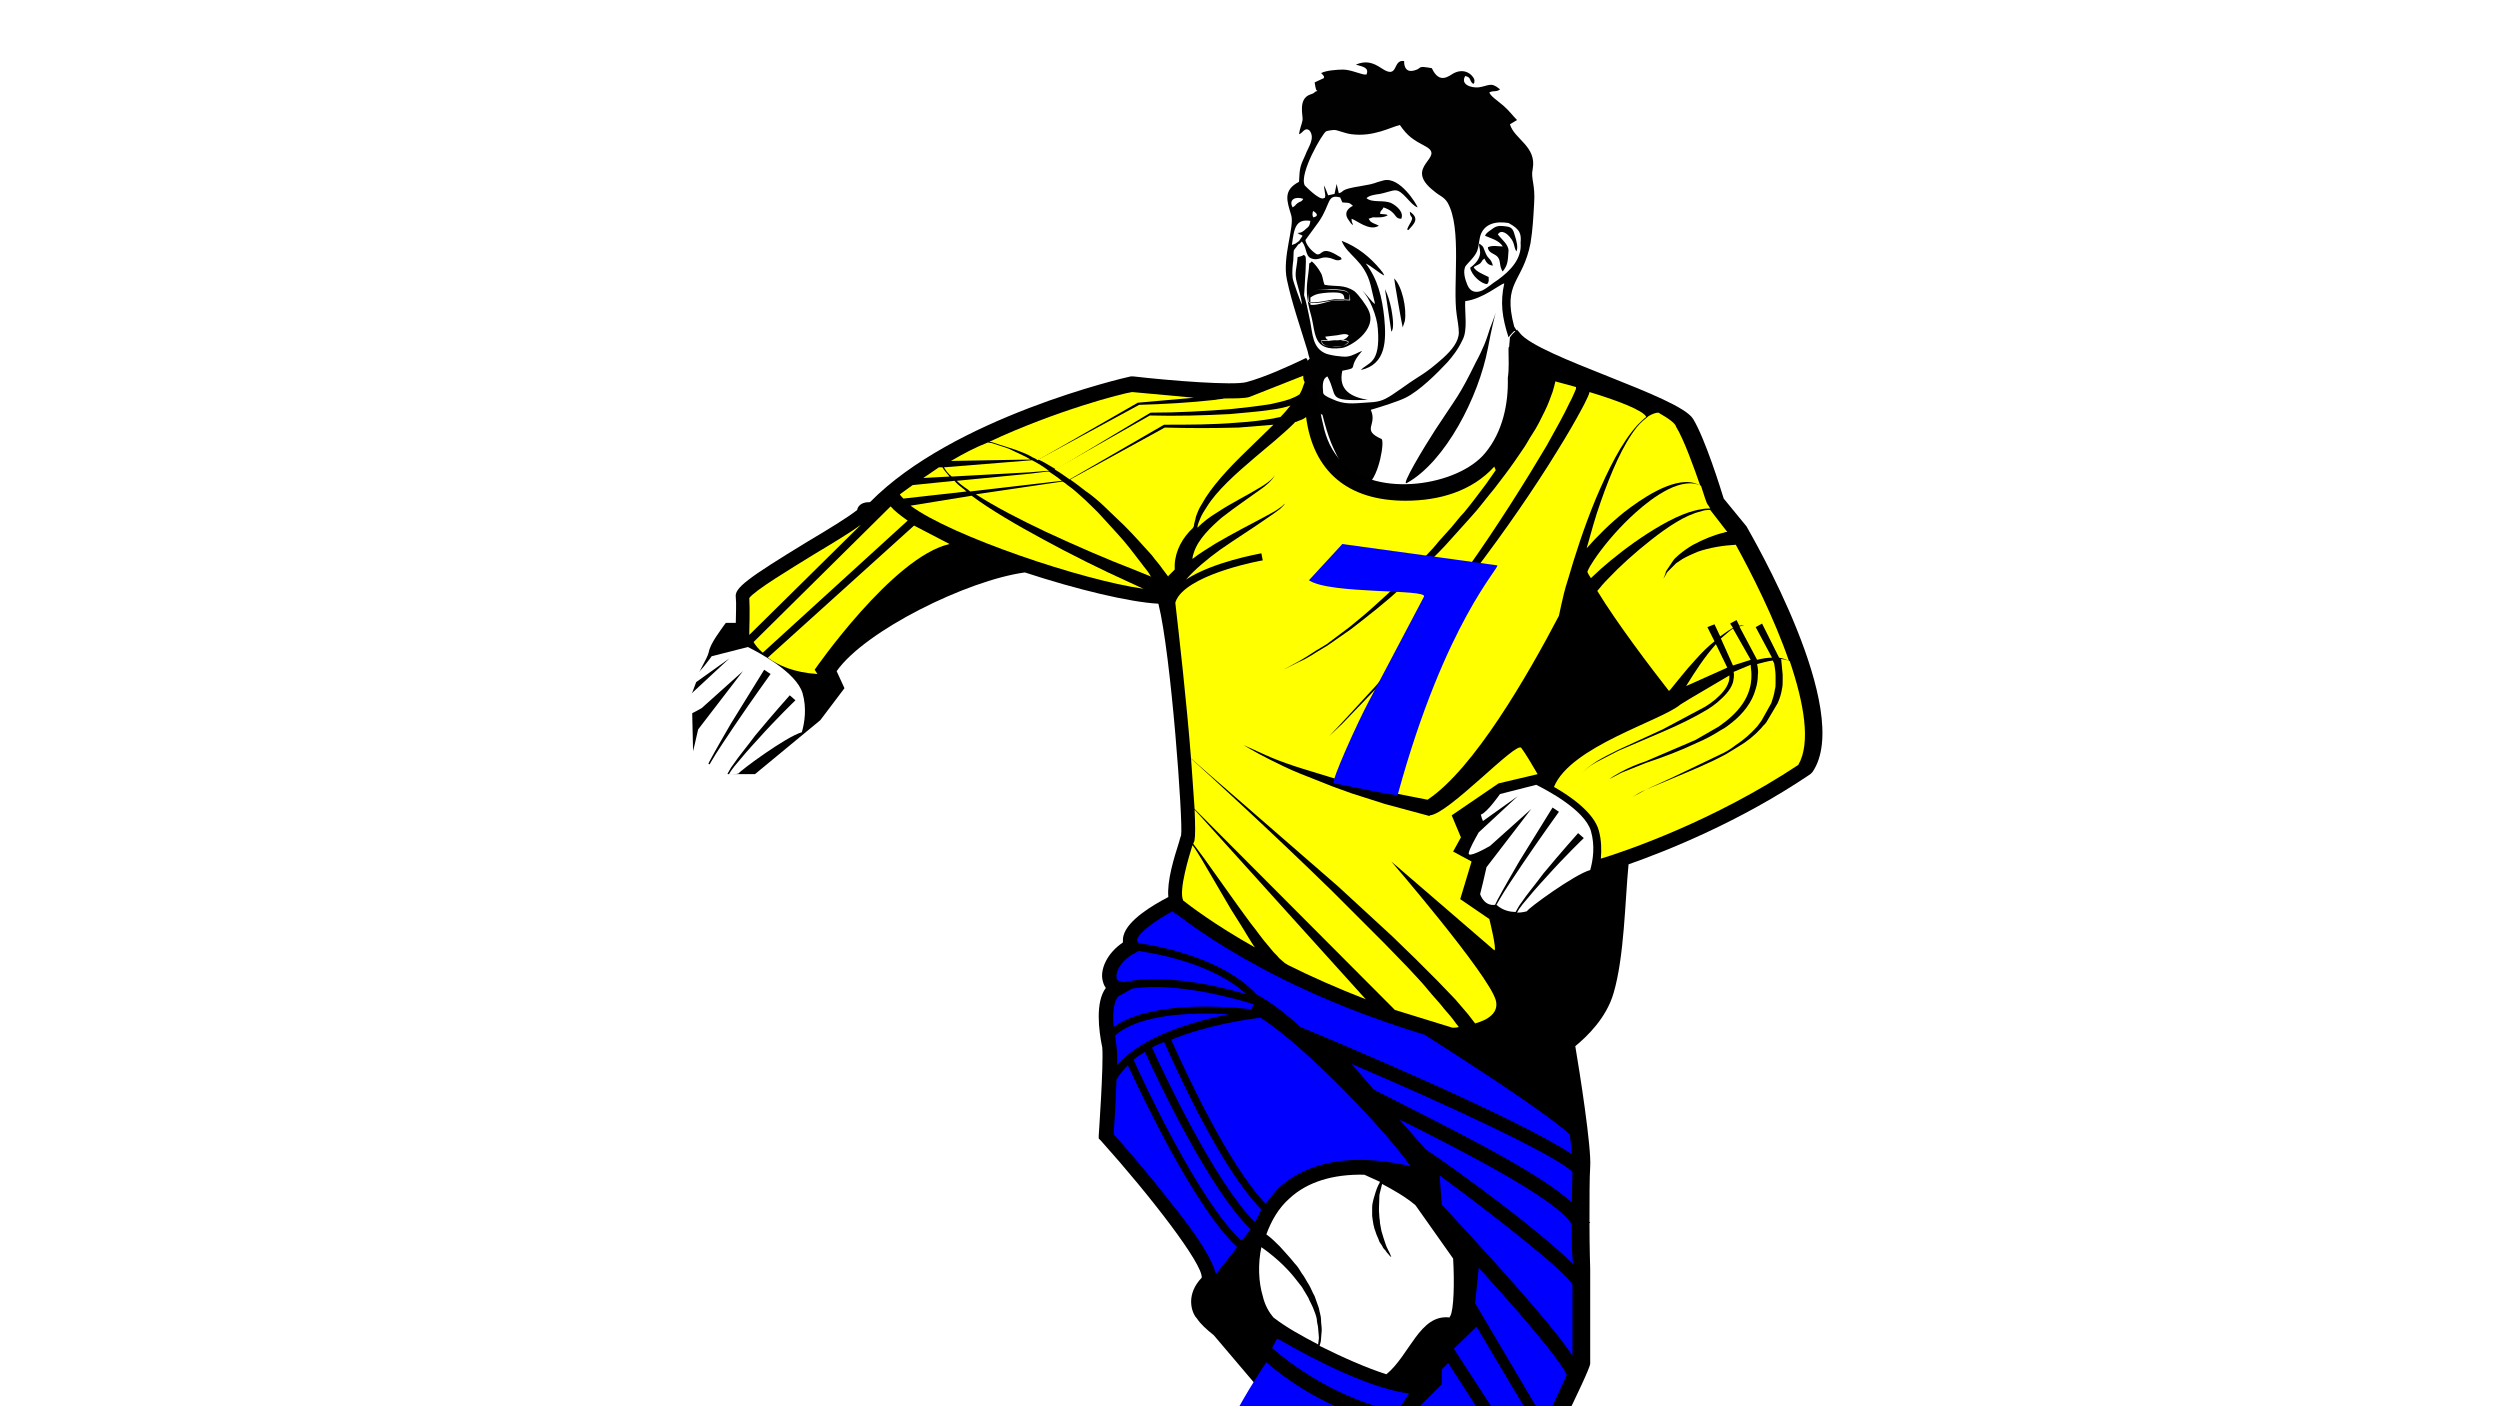 <svg xmlns="http://www.w3.org/2000/svg" viewBox="0 0 352 198" xmlns:v="https://znaki.fm"><path d="M0 0h352v198H0z" fill="#fff"/><path d="m210.9 33c.5-.8 1.4 0 1.7.4.7.8.5 1.3.9 2 .3-.5 0-1.6-.2-2.2-.2-.8-.4-1.2-1.1-1.3s-1.3-.2-1.9.2c-.4.3-1.1.7-1.2 1.1.9.4 1.9.6 2.5 1.5-.7 0-1.4-.2-2.1.1 0 .8.9.9 1.3 1.3.5.5.3 1.1.6 1.8l.1.2s0 .1.1.1c.7-.9.7-1.4.8-2.9-0-.9-1-1.6-1.5-2.3m-1.7 2.7c-.4-.9-.2-.9-.9-1.4-.3.4 1 1.7-1.3 3.4.2 1.1 1.6 2.3 2.4 2.3.3-.4.2-.5.2-1-.6-.3-1.9-.8-2.1-1.4.3-.2.6-.3.9-.5.4-.4.1-.3.6-.7.3.6.5.9 1.2 1-.3-1.1-.6-.8-1-1.7zm-.5 5.2c.8-.4 1.4-1 2.2-1.5 1.8-1.3 3.4-3 3.2-5.2.1-1.2 0-1.9-1.7-2.8-1.8-.3-3.5.1-4 1.9-.2.8-.2 1.8-.6 2.4-.4.7-1 1.2-1.4 1.7-.5.7-.1 2 .2 2.7.4 1 1.2 1.2 2.1.8zm-21.2 7.9c-1-.2-1.3-.1-1.5-.8 0 0 .1-.1.1 0h.1 1.8c.8 0 1.3-.2 1.9.2-.3.5-1.5.7-2.4.6zm-3.2-7.5c1-.6 1.8-.6 3.2-.5 2.4.1 2.6.3 2.6 1.5-.6 0-1.2-.1-1.7-.1-.8 0-3.1.7-4.1.4zm2.2-1.2c-.3-.7-.2-1.2-.6-1.8-.2-.4-.8-1.2-1.2-1.5-.6.7-.2-.5-.5 1.8-.1.7-.2 1.4-.2 2.2 0 1.3.3 2.6.6 3.6.7 2.6.2 5.1 4.3 4.6 1.1-.1 5.1-2.5 3.8-5.3-.3-.7-1.4-2.2-2-2.7-1.5-1-2.6-.6-4.2-.9zm7.1 2.7c-.4-.2-1.3-1.5-1.8-1.9 1 1 2.1 3.6 2.2 5.4.4 5-1.4 4.7-2.4 5.8 3.6-.8 3.6-4.2 3.3-7.4-.3-2.8-.9-5.4-2.6-7.6.7.3 1.8 1.3 2.6 1.7-.1-.3 0 0-.2-.4-.1-.2-.2-.2-.3-.4-1.5-1.8-3.2-3.2-5.5-4.1.8 2.1 3.2 2.7 4.1 6.3l.3 1.3c.1.3.2.9.3 1.3zm-9.3-1.5-.1 1.2c1 .3 3.3-.4 4.1-.4.5 0 1.1.1 1.7.1.1-1.2-.2-1.4-2.6-1.5-1.3 0-2.1 0-3.1.6zm13.2 4.8c0-.1 0-.2 0 0l.3-.9c.3-1.8-.4-4.9-1.5-6 0 .3 1.1 6.6 1.2 6.9zm-10 2.7c.9.2 2-.1 2.4-.7-.6-.4-1.1-.2-1.9-.2h-1.8s-.1.1-.1 0h-.1c.3.8.6.7 1.5.9zm8.4-2.1c.5-.5.1-2.6 0-3.2-.2-1-.5-2-.9-2.8zm2.4-14.3c.7-.8 1.7-1.6.2-2.6 0 1.1.8.4-.1 1.9-.5.9-.1.6-.1.7zm-16.3-3.2c-.6-1.1.4-1.6 1.5-1.2-.3.5-.4.3-.8.6s-.2.3-.7.6zm2.9 1.4c0-.1-.1-.1-.1-.4 0-.1 0-.3.1-.5 1.1.7.1.9 0 .9zm-2.5 3.7-.5.2c.3-2.5.6-3.7 2.6-3.4-.1.7-.2.8-.6 1.1-.4.4-.7.6-1.2.6.5.4.3.1.7.4-.7 1-.2.5-1 1.1zm3.9 21c0 .2.3.5 1.3.9 1.7.8 2.9.6 4.6.5 1.9-.1 2.4-.2 3.8-1.1l1.6-1.1c2.5-1.8 2.9-1.7 5.6-4.1 1.2-1.1 2.2-2.3 2.2-3.6 0-.7-.2-1.8-.3-2.5-.6-4 .8-12.2-1.3-15.8-.5-.8-1.1-.9-1.9-1.6-4.5-3.5 1.8-4.7-1.2-6.3-1.7-.9-2.5-1.4-3.6-3-1.3.3-3.7 1.7-6.8 1.3-.9-.1-2-.6-2.4-.6-.3 0-1 .1-1.2.2-.5.3-3.8 5.9-3 7.6 0 0 2.1 2.2 2.7 1.8.2-.2.1.3.2-.4l-.2-1.4c.3.5.3.7.6 1.4l.9-.2.3-1.4.3 1.3c.9-.2-.1-.5 3.1-1 2.4-.4 1.6-.4 3.2-.8 2.3-.6 4.7 3.4 4.8 3.8-1-.3-2.1-2.5-3.2-2.4-.4 0-1.5.4-2.1.5-.7.1-1.5.2-1.9.6.8.7 2.4.2 3.5.7.8.4 1.8 1.3 1.4 2.2-1.1 0-.5-.9-2.5-1.6-.3.6-.4.3-.5.9.4.1.8 0 1.1.2-.6.4-1.6.3-2.1.3l-.6.2c.3.4.1.3.6.6l.7.3s.1 0 .1.1c-1.3.8-3.1-.8-3.8-1 0 .6.1.4.2.9-.3-.2-.4-.4-.6-.7-1-1.3.5-2 .6-2-.6-.6-.7-.4-1.5-.5l-.3-.7c-1.9-.5-1.3.9-3 3.4l-1.9 2.6c.1.7.9 1.6 1.6 2 .8.2.6-1.2 2.8.1.4.3.6.2.7.6-.7.4-1.1-.1-1.8-.2-.9-.2-1.2.2-1.9.2-1.6-.1-1-1.4-1.9-2.5l-.2.2c-.2.2-.1.1-.3.2-.8 1.2-.6.3-.7 2.2-.1.8-.2 1.7-.1 2.5 0 .4 1.2 3.6 1.3 3.8 0-.8-.5-2.3-.7-3.1-.4-1.4 0-2 .1-3.6l.4-.1c.5-.1.4-.4.7 0 .2.3-.1 3.7-.1 4.2-.1 2.1-.2.5.3 2.7.2.8.3 1.5.5 2.4.3 1.5.3 3.5 2 4.3.5.3 2.6.6 3.2.5.8-.1 1.5-.6 2.1-.8-2.3 2.6-.2 2.3-2.8 2.8-.6 2.7 1.2 3.7 3.6 4.1-6 .2-4.1-.4-5.7-3.3-.9.4-.6 1.8-.6 2.3zm11.8 12.7c5.4-3 10.1-12.1 11.4-19 1.1-5.9 1.7-6.3.3-2.8-.2.6-.5 1.6-.8 2.3s-.7 1.6-1.2 2.5c-2.4 4.9-2.7 4.9-5.7 9.5-1.5 2.3-5 8.1-4 7.5zm-10.2-20c.8.1 1.7-.2 2-.8-.5-.3-1-.1-1.6 0l-1.7.2c.2.6.5.5 1.3.6zm-3.5 2.5c-.9.8-.9 1.2-.8 2.7 0 .1 1.4 4.6 1.5 4.6.5.3.8.5 1.1.6.4 1.6.8 2.9 1.2 3.9.5 1.2 3.2 7.4 5.2 5.9 1.6-1.2 2.4-6.2 1.9-6.4-2.9-1.3-.5-1.9-1.5-4.1 1.4-.4 3.9-1.2 4.9-1.7 2-1 4.4-3.4 5.9-5 .7-.8 1.5-1.8 2.1-3.1.8-1.4.3-4 .4-5.5 2.5-.3 4.9-2.4 5.5-2.5-.6 2.7-.3 4.8.6 7.6.2-.3.6-.7.8-.9l.4.1c-.1-.2-.3-.6-.4-.7-1.7-6.4 1.2-6.1 2.3-11.8.3-1.8.4-3.7.5-5.5.2-2.8-.5-3.5-.2-4.9.6-3.2-2.6-4.2-3.2-6.3l1-.6c-.7-.7-1-1.2-1.9-2-.8-.7-1.9-1.4-2-1.9.7-.3.9 0 1.5-.4l-.1-.1c-1.2-1-1.5-.4-2.9-.2-1.1.1-2.6-.4-1.9-1.6.9.2.5.6 1.1 1.1.1-.1.2.1.2-.5 0-.4-1.1-1.9-2.9-1-.6.3-2 1.7-3.1-.7-2.2-.4-1.3 0-2.4.3-1.6.5-1.5-1.2-1.5-1.3-1.7-.3-.7 2.7-3.2 1-1.2-.8-2.2-1.1-3.6-.5 1 .3 1.9.4 1.5 1.4-.6.1-2.1-.7-3.3-.7-.7 0-2.4.1-3.1.5.1.1.2.1.2.2.3.4.2 0 .2.5-.2.1-1.1.5-1.3.6 0 .1.2 1.3.3 1.1 0 0 0 .1.1.1-.7.2-.1.2-1 .5-1.8.6-1 3.1-1.1 3.6-.1.6-.4 1.2-.5 2 .5-.1.8-1.1 1.5-.5.8 1.1-.2 2.3-.6 3.4-.8 1.7-.8 1.9-.9 3.8-2.3 1.2-1.7 2.7-1.1 4.7.5 1.6-1.3 5.9-.6 9.1.7 3.3 1.9 6.7 2.9 10 .1.5.2.8.3 1.1zm.1-8.6v1c.9.2 2.8-.6 3.4-.6h1.4c0-1-.3-1.2-2.3-1.1-1 .1-1.7.1-2.5.7z" fill="#010102" fill-rule="evenodd"/><path d="M181.6 200.6L170.9 188c-1-.8-1.9-1.6-2.4-2.4l-.1-.1c-.7-.9-1.4-3.3.8-5.6.2-1.9-7.2-11.5-14.2-19.3l-.3-.3v-.4c0-.1.7-9.9.5-12.4-.5-2.4-1-6.4.5-8.4-.3-.4-.4-.8-.5-1.3-.2-1.5.7-3.6 2.9-5.1 0-.3 0-.7.1-1 .6-2.2 4.2-4.3 6.3-5.4-.2-2.3.8-5.5 1.5-7.7.1-.4.2-.7.3-1 .3-1.6-1.4-25.5-3.2-32.6-4-.2-11.5-2-18.8-4.4-8.1 1.1-22.5 8.2-26.5 13.9l1.1 2.4-3.4 4.5-9.2 7.6h-3.8l-4.9-2.6-.2-8.7.6-1.6c0-1.1 1.6-3.3 1.8-4.3.2-1.2 1.7-3.1 2.1-3.7l.3-.4h1.4c0-1.1.1-2.7 0-3.6-.2-1.3 1.5-2.6 10.2-7.9 2.7-1.6 5.5-3.3 6.9-4.4 0-.2.1-.3.2-.5.4-.5 1-.6 1.6-.6 11.7-11.9 35.7-17.5 36.7-17.7h.4c5.2.6 14.1 1.3 15.9.8 2.6-.7 5.9-2.2 8.4-3.4 0 .1.1.1.1.1l.5 1.1c0 .2-.1.4.1.6 0 .2-.1.4.1.5.1.5.1 1 .2 1.5l.1.1c0 .2.1.3.3.3.1.9.8 4.5 1 5.2.4 1.9 1.2 3.8 2.7 5.3 4.9 5.1 16.3 3.3 20.1-1.3 2.5-3 3.3-7 3.2-10.6.2-1.3.1-2.6.1-4 0-.2 0-.3.1-.4 0-.4.1-1 .1-1.3.1-.1.2-.3.3-.4l.7-.7c.1.2.3.3.4.5 2.7 3.4 22.5 8.9 24.4 12.1 1.7 2.8 3.9 9.9 4.3 11.2l3.2 3.9c.6 1.1 15.2 26 9.3 34.6l-.3.3c-9.9 6.7-20.2 10.8-25.6 12.7-.5 5.2-.6 13-2.1 18.1-1 3.5-3.7 6.1-5.4 7.5.6 3.5 2.3 14.3 2.1 17-.1 1.4-.1 4.6-.1 7.7 0 .1.1.1.1.2h-.1c0 3.4.1 6.4.1 6.5V192c0 .5-1.8 4.3-3.9 8.6"/><path d="m221.3 172.4c-1.9-3.5-16.1-10.7-23.9-14.6l-.3-.1 3.6 4.1c5.5 3.7 16.3 11.7 20.8 16.2-.2-1.3-.2-3.4-.2-5.6m.1 8.5c-.7-1.7-11.6-10.2-18.7-15.4l.3 4.1c11.4 12.3 16.4 18.2 18.4 21.3zm-11.9 19.7-5.6-8.7-.9.9v2.1l-3 3c3.3 1.6 2.3 1.3 5.7 2.8m-29.6-27.6c-5.8-5.6-13-20.8-14.9-25-.6.4-1.1.7-1.6 1.1 1.2 2.7 9.2 20 15.2 25.5zm-13.9-25.6c1.7 3.7 8.8 18.9 14.5 24.6l.9-1.8c-5.4-5.5-11.2-18-13.7-23.6-.7.3-1.2.5-1.7.8" fill="#00f"/><path d="m185.6 189.3c0-.3.1-.6.1-1l-.1-1.2c0-.4-.2-.9-.2-1.4-.1-.5-.3-1-.5-1.5s-.5-1-.7-1.5l-.9-1.5-1.1-1.4c-1.3-1.6-2.9-3-4.6-4.2-.5 2.4-.4 4.9.2 6.9.3 1.3.9 2.3 1.5 3 1.8 1.4 4 2.6 6.3 3.8" fill="#fff"/><path d="m177.5 143.3h-.2c-1.5.2-7.3 1-12.4 3.1 2 4.4 7.9 17.4 13.3 23.1.6-.8 1.2-1.6 1.9-2.3 3-2.7 8.5-5.3 18.5-3-3.5-5-14.6-16.7-21.1-20.9m1.6 46.5c3 2.6 9.2 7.1 17.6 9l1.7-2.6c-5.1-.6-13-4.5-18.3-7.6-.1 0-.2-.1-.3-.1zm42.2-20.5.1-4.3c-2.6-2.5-18-9.6-31.1-15.2l3.1 3.6 4.9 2.5c10.1 5.1 18.9 9.7 23 13.4m-61.1-36.7.1.2c2.9.4 11.9 2.1 16.6 7.2 1.7.9 3.9 2.5 6.2 4.6 3.9 1.6 30.4 12.7 38.2 17.9-.1-.8-.1-1.7-.3-2.8-3.8-3.4-15.7-11-20.4-14-7.9-2.4-14.7-5.2-20.1-7.9l-.2-.1c-7.6-3.8-12.6-7.4-14.5-8.9-.3-.1-.5-.3-.7-.5-2.2 1.2-4.7 2.9-5 4 0 .1 0 .2.1.3m11 46.8 3-3.8c-5.9-5.4-13.6-21.7-15.4-25.6-.6.6-1.2 1.3-1.6 2-.1 3.1-.3 6.5-.4 7.7 1 1.1 4.5 5.1 7.7 9.2 4.7 5.8 6.3 8.8 6.7 10.5m24.3 21.2c-8-1.9-14-6-17.2-8.8-1.2 1.8-3.5 5.4-5.5 9.4m43.7-.1c-1.7-2.6-5.7-9.4-8.6-14.3l-3.2 3.1 7 10.8m8.9-7.1c-.5-1.2-3.2-5-12.4-15.1l-.5 5 9.8 16.6c1.1-2.1 2.1-4.3 3.1-6.5" fill="#00f"/><g fill="#ff0"><path d="m246.5 92.9-2.5-4.4c-.6.4-1.1.9-1.7 1.4l1.7 3.8zm-4.9-2.2c-1.6 1.8-2.9 3.8-4.2 5.9l5.8-2.6zm-8.1-32.6c-.4 0-.9.2-1.4.5-.5.4-1.1.9-1.6 1.5-2 2.5-3.7 6.5-5.1 10.5-.8 2.2-1.4 4.5-2 6.6 1.4-1.6 3.3-3.5 5.3-5.1 2.2-1.7 6.7-4.9 9.8-4.1.3.1.6.2.7.3l.2.1c-.9-2.6-2.3-6.5-3.4-8.3-.1-.5-1.1-1.2-2.5-2m-99.5 9 11-.6 2.4-.2h.3c-.8-.6-1.6-1.1-2.4-1.5l-12.4 1c.3.5.6.9 1.1 1.3m47.7-10c-.9.3-1.9.5-2.8.6-1.9.3-3.8.4-5.7.6-3.8.2-7.5.3-11.3.2l-13.4 7.6c.7.4 1.4.9 2.1 1.4l13.3-7.7c3.5 0 6.9 0 10.4-.3 1.7-.1 3.4-.3 5.1-.6.3-.1.6-.1.9-.2.5-.5 1-1.1 1.4-1.6m-47 10.6c.3.3.7.6 1.1.9.3.2.6.4.8.6l12.9-1.5c-.6-.5-1.2-.9-1.8-1.3h-.3l-2.4.3zm2.7 1.9c2.8 1.8 6.3 3.6 9.9 5.3 4.3 2 8.7 3.9 12.1 5.2l2.7 1.1-.1-.1c-.3-.6-.8-1.1-1.3-1.8-1-1.3-2.1-2.8-3.5-4.3-.7-.8-1.4-1.5-2.1-2.3s-1.5-1.5-2.3-2.3c-.8-.7-1.6-1.5-2.5-2.1-.2-.2-.5-.4-.7-.5z"/><path d="m183.5 52.9-7.6 3c-.7.2-2 .2-3.5.2-.4.1-.9.1-1.3.2-3.6.4-7.2.6-10.7.7l-14.2 7.7c.7.3 1.3.7 2 1.1.2.1.3.2.5.3l13.3-8c3.8 0 7.5-.2 11.3-.5 1.9-.2 3.7-.4 5.6-.7.9-.2 1.8-.4 2.7-.7.5-.2 1-.4 1.4-.7l.3-.6.4-1.1c-.2-.3-.2-.6-.2-.9m-15.8 53.9 20.7 18 7.6 7 3.4 3.3 3 3 2.5 2.6 1.8 2.1 1 1.3c1.8-.5 3.4-1.5 2.9-3.3-1.1-3.7-14.7-19.5-14.7-19.5l14.5 12.5c.4 0-.7-4.4-.7-4.4l-4.1-2.8 1.6-5.3-2.6-1.4 1.1-2-1.3-3.1 6.6-4.5 5.5-1.3c-.7-1.2-1.7-2.9-2.3-3.7-.7-1-10.3 9.4-12.9 9.5v.1l-6.3-1.7-4.7-1.5-2.5-.9-4.8-1.9c-1.5-.6-2.9-1.3-4.1-1.9s-2.1-1.1-2.8-1.5-1-.6-1-.6.4.2 1.1.5 1.7.8 2.9 1.3 2.6 1 4.2 1.5l4.9 1.5c.8.2 1.7.5 2.5.7l4.7 1.1 5.6 1.1c6.5-4.3 14.1-17.5 18.5-25.9l.3-1.4c.2-.9.5-2.3 1-3.8.9-3.1 2.2-7.2 3.9-11.3 1.7-4 3.6-7.9 5.9-10.4.4-.4.8-.8 1.2-1.1-.4-.9-4-2.3-8-3.5 0 .1-.1.4-.2.6-.2.4-.5 1.1-.9 1.8-.8 1.5-2 3.6-3.5 6-3 4.9-7.3 11.2-11.9 17.2-4.6 6.1-9.6 11.9-13.5 16.1l-4.8 5-1.9 1.8 1.8-1.9 4.7-5.1c3.8-4.3 8.5-10.3 12.9-16.5s8.4-12.6 11.3-17.5c1.4-2.5 2.5-4.5 3.2-6 .4-.7.6-1.3.8-1.7 0-.1.1-.1.1-.3v-.2l.4.1-3.3-.9c-.1.4-.2.9-.4 1.5-.3.8-.6 1.7-1.1 2.7s-1 2.1-1.8 3.3c-.4.6-.7 1.2-1.1 1.8l-1.3 1.9c-.9 1.3-1.9 2.6-2.9 3.9-1.1 1.3-2.1 2.7-3.3 4l-3.6 4c-1.2 1.3-2.5 2.5-3.8 3.8l-3.9 3.5c-1.3 1.1-2.5 2.1-3.8 3.1l-1.8 1.4c-1.1.8-2.2 1.5-3.3 2.3l-1.5.9c-.9.6-1.8 1.1-2.5 1.4l-2.2 1.1 2.2-1.2c.7-.4 1.5-.9 2.4-1.5l1.5-.9 3.2-2.4 1.7-1.4c1.2-1 2.4-2.1 3.6-3.2s2.4-2.4 3.7-3.6c1.2-1.3 2.5-2.5 3.6-3.9l1.8-2c.6-.7 1.1-1.4 1.7-2 1.1-1.3 2.1-2.7 3.1-4l1.4-2-.2-.5c-3.2 3.5-7.8 4.8-12.5 4.8-8.1 0-13-4.1-14-11.8l-.1.1c-.4.3-.9.4-1.3.6-.1 0-.2 0-.2.1-1.6 1.6-3.7 3.3-5.6 4.9-2.7 2.3-5.4 4.7-6.8 7-.4.6-.7 1.1-.9 1.6s-.4.9-.4 1.3c.8-.8 1.7-1.5 2.7-2.1 2.1-1.4 4.4-2.5 6-3.5.7-.4 1.8-1.1 2.2-1.8l.1-.2-.1.2c-.3.7-1.4 1.6-2 2-1.5 1.1-3.6 2.5-5.5 4-1.5 1.3-3.3 3-3.9 4.9-.1.3-.2.6-.2.9 1-.8 2.2-1.5 3.3-2.2 2.4-1.4 4.9-2.7 6.8-3.7.9-.5 1.7-.9 2.2-1.3.3-.2.4-.3.5-.4l.2-.2-.1.2-.5.5c-.5.4-1.2.9-2.1 1.5-1.7 1.2-4.1 2.7-6.4 4.3-1.8 1.3-3.6 2.8-4.8 4.2 3.8-2.5 10.2-3.6 10.6-3.7l.2 1c-.1 0-9.5 1.7-11.9 5.1-.2.3-.3.5-.4.8v.2c.5 4.3 1.6 14 2.2 21.8"/><path d="m168.1 74.1c0-.4.2-.8.3-1.4.2-.5.4-1.1.8-1.7 1.3-2.4 3.8-5.1 6.4-7.6l3.7-3.6-4.9.4c-3.5.1-6.9.1-10.4 0l-13.3 7.3.1.1c.9.6 1.8 1.4 2.7 2 .9.7 1.7 1.4 2.5 2.2s1.6 1.5 2.3 2.2c1.5 1.5 2.8 3 3.9 4.2.5.7 1 1.2 1.4 1.8l.9 1.2v-.1l.9-.9v-.7c.1-2 1.1-3.8 2.6-5.2 0-.1 0-.1.1-.2zm-34.4 2.5-5-2.6-20.6 18.6c1.5 1.1 3.7 2.1 7 2.3l-.4-.6s11-15.9 19-17.7zm-5.9-3.3c-1-.7-1.9-1.4-2.4-2l-19.3 19.1c.3.5.7 1 1.3 1.5zm-22.3 16.1 15.7-15.5c-1.5 1.1-4 2.6-6.5 4.1-3.4 2.1-8.4 5.1-9.2 6.2.1 1.7 0 4.6 0 4.7zm135.3-17.6c-.4 0-.8 0-1.3.2-2.2.5-4.7 2.2-7 4s-4.5 3.8-6 5.4c-.7.7-1.2 1.3-1.6 1.8 2.8 4.6 7.6 10.9 10.1 14.1 0 0 0-.1.1-.1 1-1.2 2.3-2.9 3.7-4.4.8-.9 1.7-1.8 2.6-2.5l-1-2 1-.4.8 1.7c.6-.4 1.1-.8 1.8-1.2l-.4-.6.9-.5.4.8c.4-.1.7 0 .7 0s-.3 0-.7.1l2.5 4.7c.8-.2 1.5-.3 2.1-.3l-2.3-4.3.9-.5 2.4 4.8c.5.1 1 .2 1.4.5-2.1-6.1-5.3-12.4-7.5-16.4-1.8.1-3.7.4-5.4 1-.7.3-1.4.6-2.1 1l-.9.6-1.2 1.2c-.2.2-.2.4-.3.5l-.3.5.2-.5c.1-.2.1-.4.2-.6l1-1.5c.2-.3.5-.5.8-.8.6-.5 1.3-1 2-1.4 1.5-.8 3-1.4 4.3-1.7.2-.1.3-.1.5-.1z"/><path d="m239.5 68.4-.2-.1c-.2-.1-.4-.1-.7-.2-3.1-.5-7.1 2.9-9.1 4.8-2.1 2-3.9 4.2-5.1 6-.4.6-.7 1.1-.9 1.6.1.3.3.6.5.9.4-.4.9-.8 1.4-1.3 1.7-1.5 4.1-3.4 6.6-5s5.3-3.1 7.6-3.4c.4-.1.8-.1 1.2-.1l-.3-.5c-.2-.1-.5-1.2-1-2.7zm12.5 24.7c-.4-.2-.9-.3-1.3-.3l.1.1.2 2.1v1s0 .7-.1 1c-.1.7-.3 1.3-.6 2l-1.6 2.7c-.2.3-.5.5-.7.8-.9 1-2 1.9-3.2 2.6l-1.8 1.1c-2.4 1.3-4.9 2.3-7.5 3.4l-3.8 1.6-1.8 1c-.6.4-1.1.8-1.3 1.5.2-.6.8-1.1 1.3-1.5.6-.4 1.1-.7 1.8-1l3.7-1.7 7.3-3.5c.6-.3 1.2-.7 1.7-1.1 1.1-.7 2.1-1.6 3-2.6.2-.3.4-.5.6-.8l1.4-2.5c.2-.6.4-1.2.5-1.9.1-.3.1-.6.1-.9v-1c0-.6-.1-1.2-.2-1.8l-.2-.4c-.7.1-1.5.3-2.2.5.1.5.2 1.1.1 1.6 0 .6-.1 1.3-.3 1.9-.5 1.9-1.8 3.5-3.3 4.7-.5.4-1 .8-1.6 1.1-1.1.7-2.2 1.3-3.4 1.8-2.3 1.1-4.7 2-7.1 2.8l-3.5 1.4-1.7.9c-.5.4-1 .8-1.2 1.4.2-.6.7-1 1.2-1.4s1.1-.7 1.6-1c1.1-.6 2.3-1.1 3.5-1.5l7-3 3.3-1.9c2.6-1.8 4.7-4.1 4.6-7.4 0-.4-.1-.9-.1-1.3l-2.4 1c.1.5 0 1-.1 1.5-.4 1.2-1.3 2-2.2 2.8-.5.4-.9.7-1.4 1-2 1.2-4.1 2.2-6.2 3.1l-6.3 2.7-3.1 1.6c-.9.5-2.1 1.3-2.4 2.3.3-1 1.5-1.8 2.4-2.4 1-.6 2-1.1 3-1.6l6.3-2.9 6-3.2c.5-.3.9-.6 1.4-1 .8-.7 1.6-1.5 1.9-2.5.1-.3.1-.6.1-.9l-5.6 3.3-1.3.8c-2.7 2.3-15.5 5.9-17.8 11.6 2.3 1.3 5.6 3.6 6.3 6.1.4 1.4.4 2.8.3 4 3.6-1.1 15.9-5.3 27.8-13.2 1.8-3.1.8-8.7-1.2-14.6zm-55.6 49.1 8.1 2.5c.3 0 .6 0 .9-.1l-.4-.5c-.4-.6-1-1.3-1.7-2.1-.6-.8-1.5-1.7-2.3-2.7s-1.8-2-2.8-3.1l-3.3-3.4-7.3-7.3c-8.7-8.5-17.8-16.8-19.9-18.7l.5 7.1zm-57.1-80 .5.1.9.3 2.2.7c.8.3 1.7.6 2.5 1.1.2.1.5.2.7.4l14.1-8.1 7.9-.7-8.7-.8c-1.4.2-10.7 2.6-20.1 7z"/><path d="m133.9 64.9 11.3-.2h-.1c-.8-.5-1.6-.8-2.4-1.2-.7-.4-1.5-.6-2.1-.8l-.9-.3-.6-.1c-1.8.7-3.5 1.6-5.2 2.6m-3.9 2.4 3.7-.2c-.4-.5-.8-.9-1-1.3h-.5zm-3.3 2.3c.1.2.3.4.5.6l8.9-1c-.2-.1-.3-.3-.5-.4-.5-.4-.9-.7-1.2-1.1l-5.9.6z"/></g><path d="M204.1 185.5c0-.1.1-.2.1-.2.5-.9.6-4.7.4-8.1l-5.3-7.5c-1.4-1.2-3.2-2.2-4.7-3l-.3 1.2c-.1.3-.1.7-.1 1 0 .7-.1 1.4 0 2.2 0 .4.1.7.1 1.1.1.4.1.7.2 1.1l.3 1 .3.9c.1.3.2.5.3.7l.3.6.2.5s-.2-.1-.4-.4c-.1-.1-.3-.3-.4-.5-.2-.2-.4-.4-.5-.7-.2-.3-.4-.5-.5-.9-.1-.3-.3-.6-.4-1-.3-.7-.4-1.5-.5-2.3V170c0-.4.1-.8.2-1.2.2-.7.4-1.4.7-2 .1-.1.1-.2.2-.4l-2.2-1c-4.4-.1-8 1-10.5 3.3-1.6 1.4-2.6 3.2-3.3 5.1.7.5 1.3 1.1 1.9 1.7.6.7 1.4 1.5 2.1 2.4.4.4.7.9 1 1.4.4.5.6 1 1 1.6.3.5.5 1.1.8 1.6.2.6.4 1.1.6 1.7.1.6.3 1.1.3 1.6s.1 1 .1 1.5l-.1 1.2c0 .3-.1.7-.2 1 3.2 1.6 6.6 3.1 9.4 4 3.3-2.7 4.7-8.5 8.9-8m19.8-63c.4-1.4.7-3.4.1-5.5-.9-3-6.3-5.8-7.7-6.5l-5.1 1.3s-1.8 2.6-2.7 2.9c.1.4.2.7.3.9l4.9-3.5-5.5 5.1c-.5.9-1.3 2.3-1.4 2.9-.2.8 2.5-.7 3-1l5.8-5.2-6.3 8.2c-.3 1.4-.7 3-.9 3.8.7 1.8 2 1.5 2.1 1.5l.4-.8c.8-1.5 1.9-3.4 3-5.3l4.7-7.6.9.6s-2.6 3.6-5.1 7.3c-1.2 1.8-2.5 3.7-3.3 5.1l-.4.7c.9.8 1.9 1 2.7 1 .2-.3.4-.8.8-1.3.8-1.2 2-2.6 3.1-4.1 2.4-2.9 4.9-5.7 4.9-5.7l.8.7s-2.7 2.6-5.2 5.4c-1.3 1.4-2.5 2.8-3.4 3.9-.4.5-.6.8-.8 1.2.8 0 1.4-.2 1.4-.2 0-.3 6.7-5.2 8.9-5.8z" fill="#fff"/><path d="m161 82.9-2.4-1.1c-3.3-1.5-7.6-3.6-11.8-5.9-3.7-2-7.3-4.1-10-6.1l-8.6 1.4c5.8 4.3 24.2 10.5 32.8 11.7" fill="#ff0"/><path d="m157.3 150c3.5-4.2 10.9-6.2 15.7-7.2-5.4-.3-12.6 0-16 3 .1.5.1 1 .2 1.5.1.6.1 1.6.1 2.7" fill="#00f"/><path d="M166.6 126.8c.9.7 4.4 3.4 10.1 6.6-.4-.5-.7-1.1-1.1-1.7-.7-1.2-1.5-2.4-2.3-3.7l-4.1-7c-.5-.8-.9-1.5-1.3-2-.4 1.3-2 6.4-1.3 7.8m14.8 9.1c3.2 1.6 6.8 3.2 10.9 4.8L168.2 114c.1 2.2.1 3.8 0 4.2 0 .2-.1.4-.2.6.4.5.9 1.2 1.5 2l4.7 6.6c.9 1.2 1.7 2.4 2.6 3.5.8 1.1 1.6 2.1 2.3 2.9.3.4.7.7 1 1.1.3.3.6.5.8.7.2.1.3.2.5.3" fill="#ff0"/><g fill="#00f"><path d="m157.2 137.6c0 .4.2.4.3.5l.7.2c5.7-1.3 13.7.6 17.3 1.7-4.5-4.2-12.3-5.7-15.2-6.1l-.5.3c-2 1-2.7 2.6-2.6 3.4m-.4 7c4.7-3.4 14.1-3.1 19.4-2.5l.3-.7c-2.2-.7-10.9-3.2-17.1-2.2l-1.6.9c-.9.3-1.2 2.1-1 4.5"/><path d="m184.3 81.7 4.7-5.1 21.8 3c.6.1-7.3 7.8-14 32.3-.1.3-8-1.5-9-1.6-.5-.1 3.4-8.7 4.9-11.5l7.8-14.8c.5-1.1-13.3-.3-16.2-2.3" fill-rule="evenodd"/></g><path d="m112.9 103.1c.4-1.4.7-3.4.1-5.5-.9-3-6.3-5.8-7.7-6.5l-5.1 1.3s-1.8 2.6-2.7 2.9c.1.4.2.7.3.9l4.9-3.5-5.5 5.1c-.5.9-1.3 2.3-1.4 2.9-.2.8 2.5-.7 3-1l5.8-5.2-6.3 8.2c-.3 1.4-.7 3-.9 3.8.7 1.8 2 1.5 2.1 1.5l.4-.8c.8-1.5 1.9-3.4 3-5.3l4.7-7.6.9.6s-2.6 3.6-5.1 7.3c-1.2 1.8-2.5 3.7-3.3 5.1l-.4.7c.9.8 1.9 1 2.7 1 .2-.3.4-.8.8-1.3.8-1.2 2-2.6 3.1-4.1 2.4-2.9 4.9-5.7 4.9-5.7l.8.7s-2.7 2.6-5.2 5.4c-1.3 1.4-2.5 2.8-3.4 3.9-.4.5-.6.8-.8 1.2.8 0 1.4-.2 1.4-.2.1-.3 6.7-5.2 8.9-5.8z" fill="#fff"/></svg>